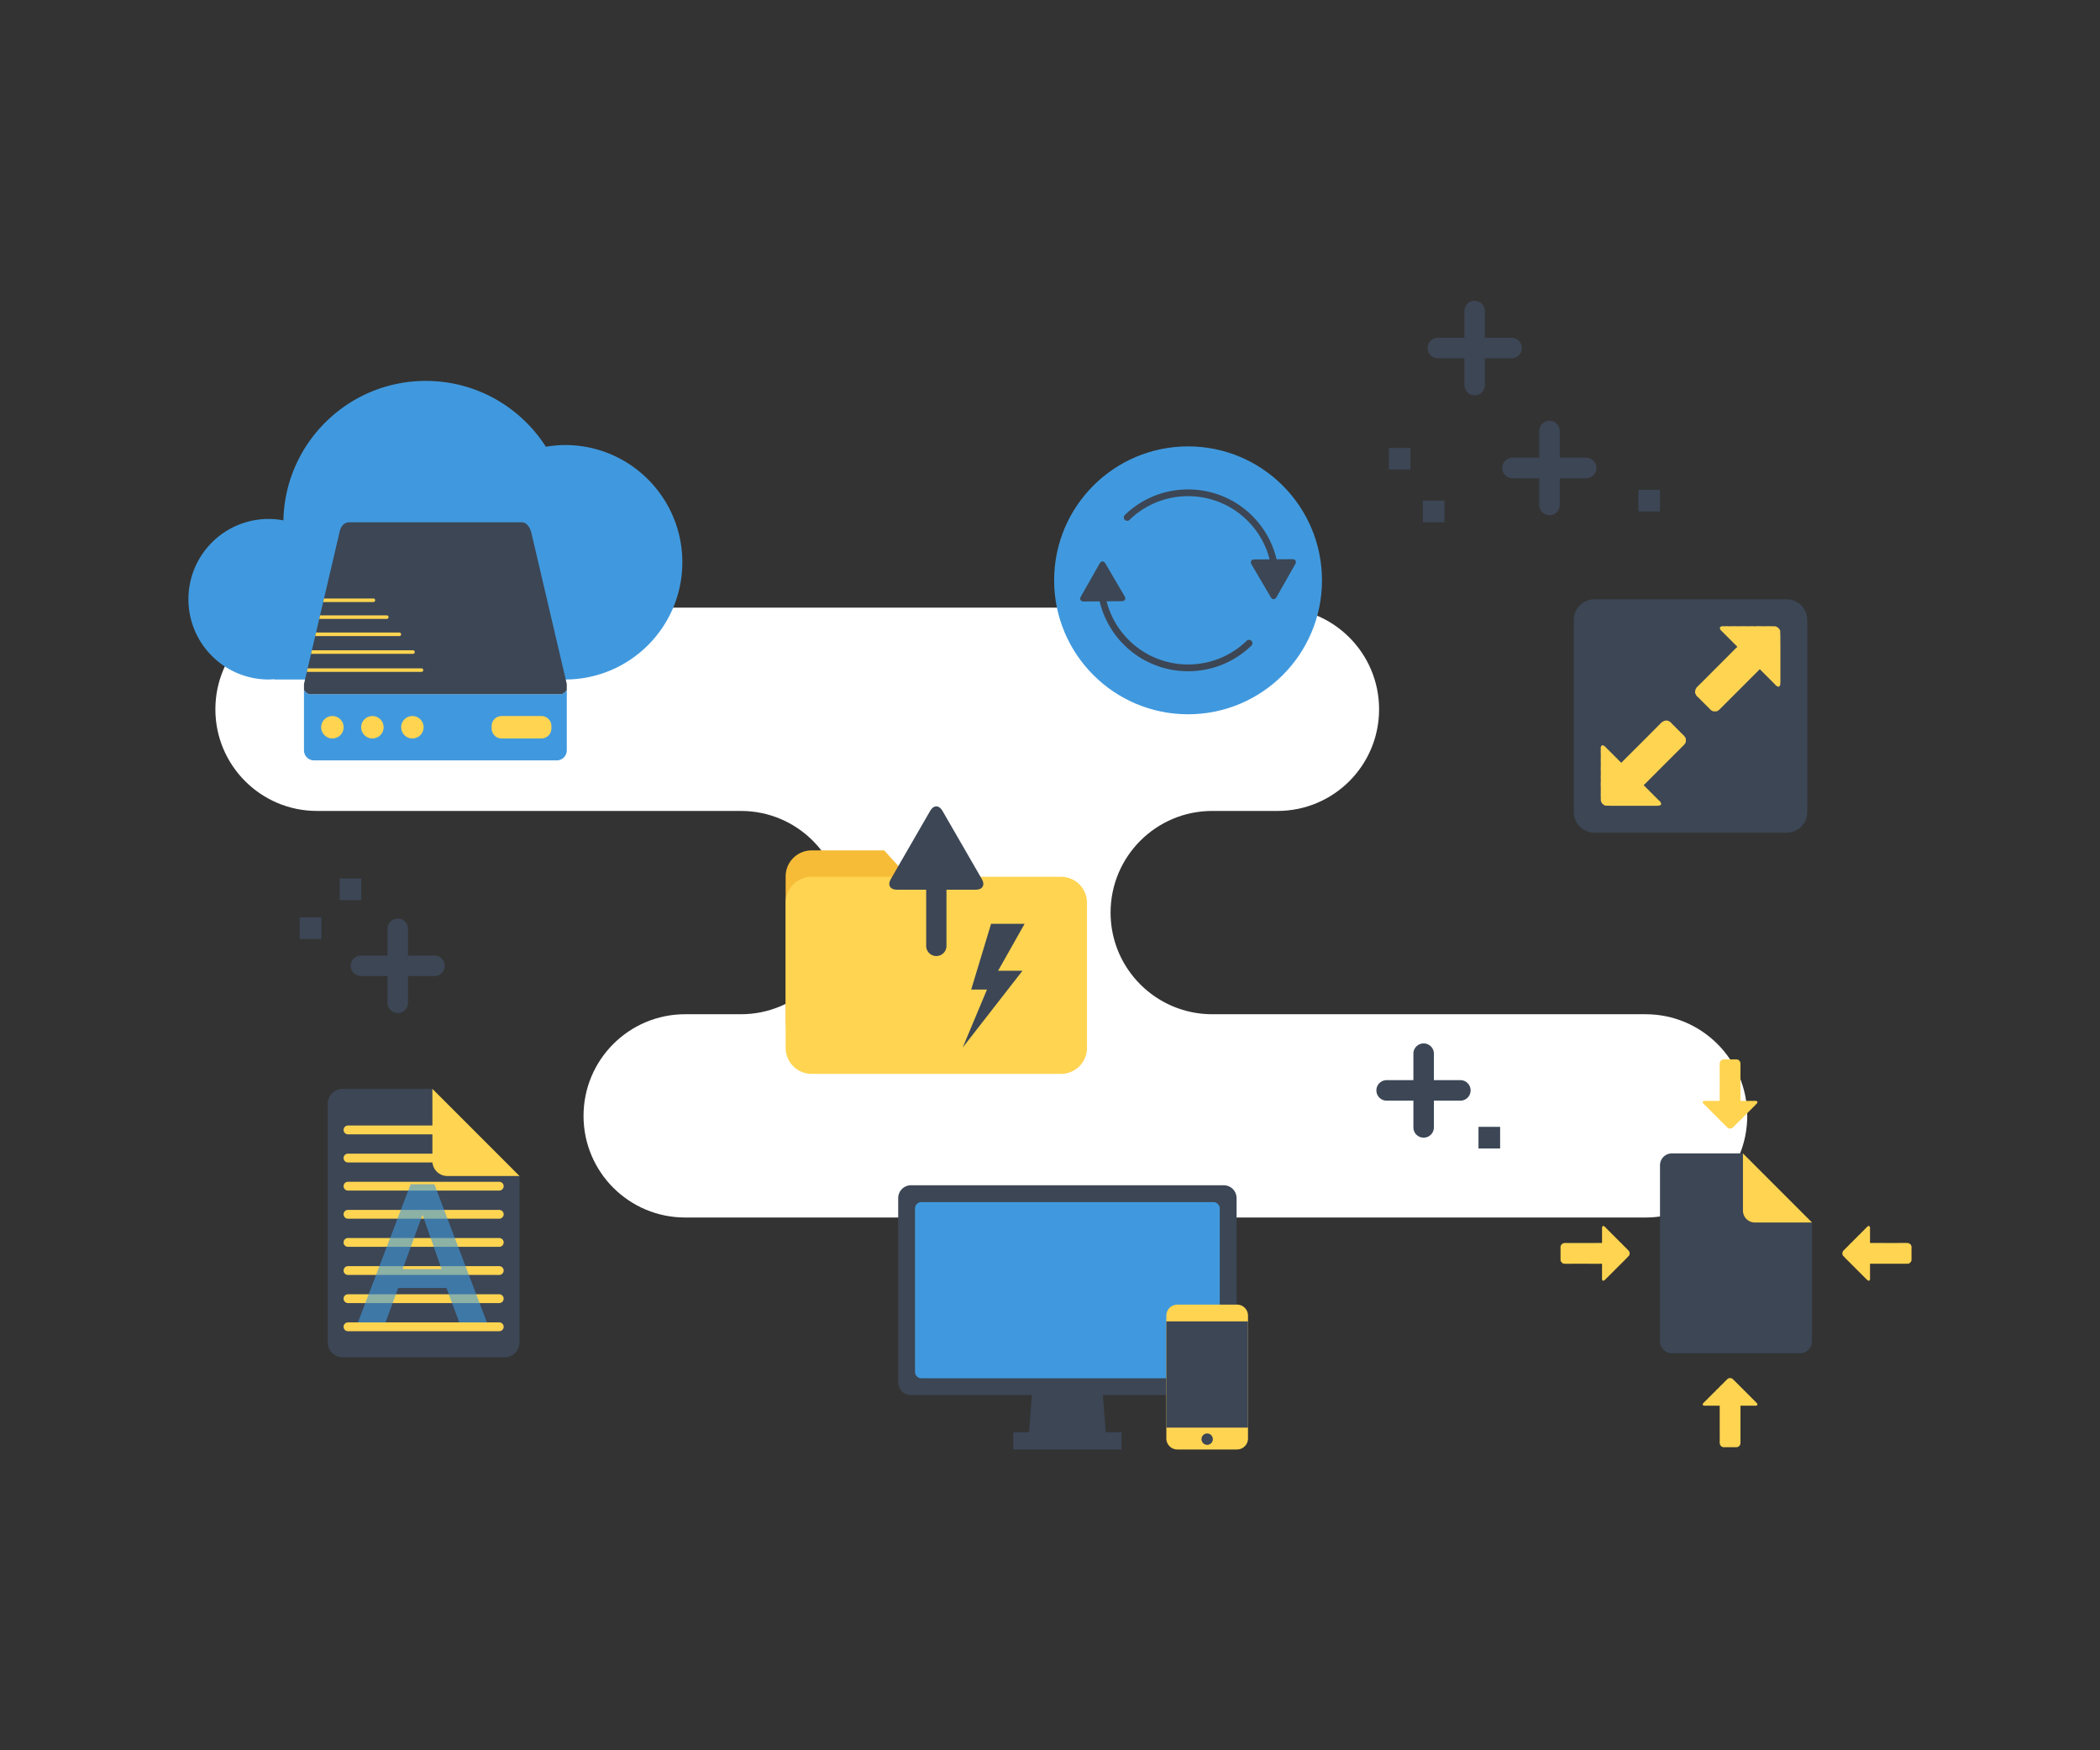 <svg xmlns="http://www.w3.org/2000/svg" width="540" height="450" viewBox="0 -50 540 450">
  <rect x="0" y="-50" width="540" height="450" fill="#333333" stroke="none"/>
  <path fill="#FFF" d="M81.514 158.495H190.525c14.437 0 26.133 11.704 26.133 26.134 0 14.435-11.696 26.132-26.133 26.132H176.181c-14.432 0-26.131 11.703-26.131 26.133 0 14.435 11.7 26.131 26.131 26.131H423.16c14.43 0 26.131-11.696 26.131-26.131 0-14.43-11.701-26.133-26.131-26.133H311.709c-2.648 0-5.207-.402-7.617-1.135-10.713-3.262-18.514-13.214-18.514-24.997 0-14.43 11.699-26.134 26.131-26.134h16.782c14.436 0 26.133-11.696 26.133-26.131 0-14.43-11.697-26.134-26.133-26.134H81.514c-14.433 0-26.131 11.704-26.131 26.134 0 14.435 11.698 26.131 26.131 26.131z"/>
  <path fill="#4099DE" d="M145.319 64.421c-1.69 0-3.336.174-4.952.44-6.508-10.176-17.9-16.928-30.876-16.928-19.97 0-36.198 15.984-36.617 35.854a20.703 20.703 0 0 0-3.785-.362c-11.397 0-20.635 9.239-20.635 20.635 0 11.397 9.238 20.637 20.635 20.637.497 0 .985-.039 1.473-.075v.075h74.757c16.646 0 30.137-13.494 30.137-30.139.001-16.644-13.491-30.137-30.137-30.137zM144.494 128.453H79.417a2.827 2.827 0 0 1-1.251-1.057v15.514a2.589 2.589 0 0 0 2.588 2.589h62.402a2.588 2.588 0 0 0 2.588-2.589v-15.514a2.824 2.824 0 0 1-1.25 1.057z"/>
  <path fill="#3C4655" d="M136.613 86.863c-.382-1.353-1.159-2.588-2.589-2.588H89.887c-1.43 0-2.303 1.061-2.589 2.588l-9.132 39.002v1.531c.303.465.737.836 1.251 1.057h65.077a2.827 2.827 0 0 0 1.251-1.057v-1.531l-9.132-39.002z"/>
  <path fill="#FFD451" d="M108.835 122.288a.456.456 0 0 0-.457-.456H79.11l-.214.913h29.483a.456.456 0 0 0 .456-.457zM106.657 117.646a.456.456 0 0 0-.457-.456H80.196l-.214.913H106.2a.457.457 0 0 0 .457-.457zM103.146 113.08a.456.456 0 0 0-.457-.456H81.266l-.213.913h21.638a.456.456 0 0 0 .455-.457zM99.912 108.666a.456.456 0 0 0-.457-.456H82.3l-.214.914h17.369a.458.458 0 0 0 .457-.458zM96.469 104.328a.458.458 0 0 0-.457-.457H83.315l-.214.913h12.91a.457.457 0 0 0 .458-.456z"/>
  <g fill="#FFD451">
    <circle cx="85.471" cy="136.977" r="2.892"/>
    <circle cx="95.755" cy="136.977" r="2.892"/>
    <circle cx="106.039" cy="136.977" r="2.892"/>
    <path d="M141.788 137.279a2.588 2.588 0 0 1-2.588 2.589h-10.195a2.588 2.588 0 0 1-2.589-2.589v-.606c0-1.43 1.16-2.587 2.589-2.587H139.2a2.586 2.586 0 0 1 2.588 2.587v.606z"/>
  </g>
  <g>
    <circle fill="#4099DE" cx="305.502" cy="99.203" r="34.438"/>
    <g fill="#3C4655">
      <path d="M321.807 114.764a.868.868 0 0 0-1.229-.02c-8.57 8.308-22.301 8.095-30.607-.475a21.674 21.674 0 0 1-5.418-9.672l3.885-.027c.82-.004 1.152-.588.736-1.296l-4.93-8.396c-.412-.706-1.084-.701-1.486.011l-4.809 8.466c-.404.714-.066 1.291.754 1.286l4.061-.031a23.417 23.417 0 0 0 5.959 10.87c4.58 4.723 10.682 7.097 16.791 7.097 5.867 0 11.74-2.189 16.273-6.585a.867.867 0 0 0 .02-1.228zM332.301 93.766l-4.041.029a23.345 23.345 0 0 0-5.959-10.868c-8.975-9.257-23.809-9.487-33.066-.513a.87.87 0 0 0 1.211 1.249c8.568-8.309 22.299-8.096 30.607.474a21.623 21.623 0 0 1 5.418 9.671l-3.906.028c-.82.005-1.15.589-.734 1.297l4.93 8.396c.412.704 1.084.701 1.484-.014l4.811-8.464c.403-.714.063-1.291-.755-1.285z"/>
    </g>
  </g>
  <g>
    <path fill="#3C4655" d="M464.715 158.795a5.297 5.297 0 0 1-5.297 5.298h-49.42a5.297 5.297 0 0 1-5.297-5.298v-49.419a5.297 5.297 0 0 1 5.297-5.298h49.42a5.297 5.297 0 0 1 5.297 5.298v49.419z"/>
    <g fill="#FFD451">
      <path d="M433.496 140.358l.01-.009.004-.438c-.135-.221-.184-.502-.428-.653-.004-.003-.008-.007-.014-.01a1.811 1.811 0 0 0-.014-.099.803.803 0 0 1-.334-.334c-.033-.004-.064-.01-.098-.015l-.012-.014a2.954 2.954 0 0 0-.641-.639l-.016-.098a.808.808 0 0 1-.334-.334c-.006 0-.012-.002-.02-.004l-.078-.011a2.987 2.987 0 0 0-.652-.652 14.704 14.704 0 0 0-.012-.08l-.002-.018a.81.81 0 0 1-.336-.335 6.824 6.824 0 0 1-.096-.014 3 3 0 0 0-.654-.653 4.898 4.898 0 0 1-.012-.08l-.002-.017-.354-.327-.031.004c-.018.002-.035.003-.051.007l-.441-.254c-.748-.117-1.318.155-1.854.694-3.24 3.273-6.504 6.524-9.771 9.772-.107.108-.18.46-.475.21l-.096-.013c-.01-.016-.023-.028-.033-.043a2.963 2.963 0 0 0-.619-.611c-.006-.027-.008-.054-.012-.081-.002-.004-.002-.011-.004-.017a.8.8 0 0 1-.334-.335l-.018-.002-.08-.012a2.991 2.991 0 0 0-.652-.653l-.012-.08-.002-.018a.802.802 0 0 1-.336-.334l-.018-.003c-.027-.002-.053-.007-.08-.011-.184-.252-.4-.47-.652-.653l-.012-.081-.002-.017a.816.816 0 0 1-.336-.335.115.115 0 0 1-.016-.002c-.027-.003-.055-.008-.08-.012a3.009 3.009 0 0 0-.652-.652.506.506 0 0 1-.008-.052c-.002-.007-.004-.014-.004-.02l-.004-.024c-.213-.138-.422-.279-.674-.263a.696.696 0 0 0-.195.046c-.166.225-.227.482-.244.754l.029.357c.004.027.006.055.008.083-.012.038-.025.075-.035.113.01.511.023 1.022.035 1.534-.012.037-.025.072-.035.11l.027.353c.004.029.006.059.008.087-.012.038-.025.075-.035.113.01.512.023 1.023.035 1.535-.012.036-.025.073-.035.11a14.62 14.62 0 0 0 .035.44c-.012.037-.025.073-.035.112.01.512.023 1.023.035 1.535-.012.037-.025.074-.035.111a13.336 13.336 0 0 0 .035.44c-.012.037-.025.075-.035.111.01.402.023.804.035 1.207-.012.146-.025.293-.035.439v.552c.01.512.023 1.022.035 1.535-.012.037-.025.074-.035.11.008.113.018.226.027.338l.008.103c-.012.038-.025.075-.035.113.01.511.023 1.022.035 1.534l-.035.112c.043.098.004.222.08.309a.307.307 0 0 0 .025.026l.01.214c.178.231.277.533.58.654l.09.126.463.198.307-.01c.404.013.805.025 1.207.039l.553-.001 1.646.001.551-.001 1.646.001.553-.001 1.646.001.551-.001 1.646.001.553-.001 1.646.001.551-.001c.293-.074.617.076.893-.123.502-.151.402-.448.188-.773a.427.427 0 0 0 .008-.087c-.109-.116-.219-.232-.326-.35l-.098-.014-.012-.014a2.982 2.982 0 0 0-.643-.639l-.014-.098a.805.805 0 0 1-.334-.335 1.54 1.54 0 0 1-.098-.015l-.01-.012a3.059 3.059 0 0 0-.629-.631c-.006-.003-.01-.007-.014-.01a1.54 1.54 0 0 1-.014-.098.798.798 0 0 1-.336-.335 2.15 2.15 0 0 1-.098-.015c-.002-.004-.006-.008-.01-.012a2.959 2.959 0 0 0-.629-.63c-.004-.003-.008-.008-.014-.011l-.014-.099a.78.78 0 0 1-.334-.334c-.033-.004-.066-.008-.098-.014l-.012-.015a2.079 2.079 0 0 0-.514-.515c-.006-.005-.012-.01-.018-.013-.049-.257.18-.343.311-.474 3.25-3.261 6.506-6.517 9.764-9.768.289-.288.545-.589.699-.968l-.006-.431c.005.016.003.016-.001.016zM457.807 114.301l.002-.552c-.014-.365-.025-.731-.037-1.097l.008-.417-.199-.465-.127-.089c-.119-.304-.42-.402-.652-.579-.072-.003-.143-.007-.215-.009a.125.125 0 0 0-.025-.026c-.088-.076-.211-.038-.311-.081l-.111.035-1.533-.036-.113.036-.107-.009c-.109-.009-.221-.019-.332-.027l-.113.036-1.533-.036h-.551c-.146.013-.295.024-.441.036l-1.205-.036-.113.036c-.027-.002-.057-.004-.086-.008l-.354-.028-.113.036-1.533-.036-.113.036a1.25 1.25 0 0 1-.086-.008l-.354-.028-.111.036-1.535-.036-.113.036a2.614 2.614 0 0 1-.088-.008l-.352-.028-.111.036-1.533-.036-.113.036a3.067 3.067 0 0 1-.086-.008l-.354-.028c-.273.018-.529.079-.754.243a.643.643 0 0 0-.045.196c-.018.25.123.461.262.672.008.003.016.004.023.005l.02.003.051.009c.184.252.402.469.654.652l.012.081.002.017a.796.796 0 0 1 .334.336l.02.002.078.012c.184.251.4.469.652.652l.012.08.004.018a.8.8 0 0 1 .334.335 2.219 2.219 0 0 1 .098.015c.184.25.4.468.652.651l.012.08.002.019a.813.813 0 0 1 .336.334c.004.002.01.002.018.003l.078.012c.174.237.377.443.611.618l.043.034c.006.031.01.064.014.098.279.271-.072.337-.17.436-1.969 1.987-3.949 3.963-5.926 5.94-1.293 1.292-2.568 2.602-3.887 3.87-.547.526-.811 1.104-.695 1.852l.256.44a.229.229 0 0 0-.006.051c-.002.011-.004.021-.004.033.107.117.217.234.324.353l.02.002.078.012c.184.251.402.469.652.652.006.027.01.054.014.08l.002.018a.81.81 0 0 1 .334.335 1.05 1.05 0 0 1 .098.015c.184.251.4.469.652.652l.012.081.004.018a.791.791 0 0 1 .334.334l.098.013a3.015 3.015 0 0 0 .653.654c.006.033.01.066.014.097a.824.824 0 0 1 .336.336l.098.013c.004.006.008.01.01.015.15.242.432.29.652.427l.152-.002.287-.003.439.006c.379-.154.68-.409.967-.697 3.238-3.247 6.482-6.49 9.73-9.728.143-.143.234-.393.512-.348l.014.018c.141.202.313.374.516.514.004.004.008.008.014.011.006.033.01.064.014.097.145.079.256.19.336.336.031.004.064.008.096.014l.01.013c.18.242.389.453.631.631.006.003.008.007.014.01l.014.098a.803.803 0 0 1 .334.334c.033.005.064.011.098.015l.01.014c.18.241.389.451.631.629l.012.011c.006.031.01.064.014.097a.804.804 0 0 1 .336.335l.096.015.012.014a2.954 2.954 0 0 0 .641.639c.006.032.012.064.016.098l.35.327a.349.349 0 0 0 .086-.008c.326.216.623.312.773-.188.201-.275.051-.599.123-.892l.002-.552-.002-1.646.002-.552-.002-1.646.002-.552-.002-1.646.002-.552-.002-1.646.002-.553a83.546 83.546 0 0 1-.013-1.655zm-.284.344l-.014.011c-.017-.005.001-.019.014-.011z"/>
    </g>
  </g>
  <g>
    <path fill="#3C4655" d="M111.185 248.509v-18.564H88.112a3.85 3.85 0 0 0-3.849 3.85v61.326a3.85 3.85 0 0 0 3.849 3.849h41.637a3.85 3.85 0 0 0 3.849-3.849v-42.762h-18.565a3.85 3.85 0 0 1-3.848-3.85z"/>
    <path fill="#FFD451" d="M111.185 248.509a3.85 3.85 0 0 0 3.848 3.85h18.565l-22.413-22.414v18.564zM128.381 292.255H89.48a1.132 1.132 0 0 1 0-2.264h38.901a1.132 1.132 0 0 1 0 2.264zM128.381 285.024H89.48a1.132 1.132 0 0 1 0-2.264h38.901a1.132 1.132 0 0 1 0 2.264zM128.381 277.792H89.48a1.13 1.13 0 1 1 0-2.263h38.901a1.131 1.131 0 0 1 0 2.263zM128.381 270.562H89.48a1.131 1.131 0 0 1 0-2.264h38.901a1.131 1.131 0 0 1 0 2.264zM128.381 263.331H89.48a1.132 1.132 0 0 1 0-2.264h38.901a1.132 1.132 0 0 1 0 2.264zM128.381 256.099H89.48a1.13 1.13 0 1 1 0-2.263h38.901a1.131 1.131 0 0 1 0 2.263z"/>
    <path fill="#FFD451" d="M116.613 248.868H89.48a1.131 1.131 0 0 1 0-2.263h27.133a1.131 1.131 0 0 1 0 2.263zM116.613 241.638H89.48a1.132 1.132 0 0 1 0-2.264h27.133a1.133 1.133 0 0 1 0 2.264z"/>
    <g opacity=".6">
      <path fill="#4099DE" d="M105.595 254.474h6.103l13.507 35.518h-7.104l-3.301-8.854h-12.406l-3.252 8.854h-7.104l13.557-35.518zm7.954 21.81l-4.903-13.957-5.103 13.957h10.006z"/>
    </g>
  </g>
  <g>
    <g fill="#FFD451">
      <path d="M438.24 233.945l.041.035.035.069.727.691c.012.023.023.047.035.068l.176.15.043.037c.012.022.023.046.037.068.242.231.482.463.727.693.01.022.021.045.033.066a24.015 24.015 0 0 0 .221.187l.035.069.727.694.035.066c.059.051.117.102.178.151l.041.036.035.068.574.541.188.221c.086.084.17.169.256.255.24.23.484.462.727.692.01.023.021.046.033.068l.168.144a2 2 0 0 1 .053.043l.035.068.727.692.035.069c.064.025.105.101.18.105h.025l.102.095c.189.023.375.119.57.034l.1.017c.104-.04.205-.082.307-.122.047-.048.092-.099.139-.147l.576-.539.254-.256.762-.761.254-.255.762-.761.256-.256.762-.763.254-.254.762-.761.254-.256.762-.76.256-.257c.102-.169.32-.249.355-.469.162-.303-.021-.394-.271-.444a.188.188 0 0 0-.037-.044 34.938 34.938 0 0 1-.313-.01l-.051.038-.012-.001a1.958 1.958 0 0 0-.582 0l-.01.001-.053-.038a.542.542 0 0 1-.309 0l-.051.038-.012-.001a1.991 1.991 0 0 0-.582-.001l-.012.002-.051-.038a.549.549 0 0 1-.311 0l-.051.038-.01-.001a1.992 1.992 0 0 0-.582-.001l-.012.002c-.018-.013-.035-.025-.051-.039a.532.532 0 0 1-.311 0c-.018.013-.033.026-.051.038l-.012-.001a1.365 1.365 0 0 0-.477 0l-.014.001c-.141-.094-.076-.24-.076-.361-.004-3.011-.004-6.021-.002-9.031.002-.266-.02-.522-.123-.77a18.485 18.485 0 0 1-.201-.197l-.006.004.002-.007a19.24 19.24 0 0 1-.201-.205c-.166-.04-.318-.146-.5-.104-.004.001-.008 0-.012.002a1.13 1.13 0 0 0-.051-.039.542.542 0 0 1-.309 0l-.053.038-.012-.001a1.958 1.958 0 0 0-.582 0l-.01.001-.051-.038a.549.549 0 0 1-.311 0l-.01.008c-.014.01-.027.021-.041.03a1.973 1.973 0 0 0-.604.001.802.802 0 0 1-.043-.032l-.01-.007a.542.542 0 0 1-.309 0 .027.027 0 0 0-.01.008c-.014.012-.029.021-.043.031a1.942 1.942 0 0 0-.604 0l-.041-.032-.01-.005c-.105.002-.209.006-.314.011l-.012.016c-.008.009-.016.018-.021.027l-.322.086c-.398.292-.537.683-.535 1.179.016 3.012.01 6.023 0 9.035 0 .1.131.297-.121.316l-.051.039a1.918 1.918 0 0 0-.603-.001l-.043-.031-.01-.007a.549.549 0 0 1-.311 0l-.008.007c-.014.011-.027.022-.043.031a1.973 1.973 0 0 0-.604 0 .473.473 0 0 0-.043-.031l-.008-.007a.549.549 0 0 1-.311 0l-.01.007a1.104 1.104 0 0 1-.041.031 1.973 1.973 0 0 0-.604 0l-.043-.031c-.002-.003-.006-.005-.01-.007a.542.542 0 0 1-.309 0l-.01.007a1.104 1.104 0 0 1-.041.031 1.973 1.973 0 0 0-.604 0 .729.729 0 0 1-.029-.021l-.01-.006a.038.038 0 0 0-.014-.011c-.16.035-.324.066-.432.189a.444.444 0 0 0-.07.112c.027.18.119.326.236.461.069.06.128.111.188.16zM451.494 310.467l-.256-.256c-.254-.253-.508-.507-.76-.761l-.256-.255-.762-.76c-.084-.087-.17-.172-.254-.257l-.762-.761c-.086-.085-.17-.171-.256-.255l-.76-.762-.256-.256-.762-.761-.254-.255-.525-.49c-.063-.064-.125-.131-.189-.195a39.006 39.006 0 0 0-.305-.124l-.102.017c-.195-.083-.381.009-.568.035l-.104.095a.088.088 0 0 0-.023 0c-.076.005-.115.079-.182.105l-.035.069-.727.691-.035.068-.053.045a7.884 7.884 0 0 1-.168.143l-.035.068c-.24.23-.482.462-.725.692l-.256.255-.186.221c-.193.18-.385.36-.574.54-.014.023-.025.046-.037.07l-.043.035-.176.15-.035.069c-.242.23-.484.462-.727.691-.012.023-.023.047-.035.068l-.043.037a11.81 11.81 0 0 1-.178.15c-.012.021-.023.046-.035.068l-.725.692a4.324 4.324 0 0 0-.037.069l-.043.037-.176.149-.035.069-.727.691c-.012.023-.023.047-.035.068l-.041.036c-.061.051-.119.101-.18.15a.907.907 0 0 0-.234.462c.018.043.041.08.068.111.107.123.271.156.432.19l.014-.009.012-.009.027-.02c.201.031.4.031.604 0a.802.802 0 0 0 .043.032l.008.007a.516.516 0 0 1 .311 0l.008-.008.043-.031c.201.031.402.031.604 0l.041.031.012.008a.525.525 0 0 1 .309 0 .473.473 0 0 1 .053-.039c.199.031.4.031.602 0l.043.031.01.008a.525.525 0 0 1 .309 0c.004-.003.008-.005.01-.008a.473.473 0 0 1 .043-.031 1.898 1.898 0 0 0 .603 0 .314.314 0 0 1 .051.039c.256-.005.123.19.123.279.01 1.829.006 3.657.006 5.485 0 1.196.018 2.392-.008 3.587-.008.497.137.886.537 1.178l.32.086.021.026a.11.11 0 0 0 .014.018l.313.012.01-.008.041-.031c.201.031.402.031.604 0l.043.031.01.008a.525.525 0 0 1 .309 0 .533.533 0 0 1 .053-.038c.201.03.402.03.604-.001l.041.031.01.008a.532.532 0 0 1 .311 0l.051-.039.012.002c.195.029.387.029.582 0l.01-.002.053.039a.525.525 0 0 1 .309 0l.051-.039c.006.001.01 0 .012.002.182.043.334-.065.498-.104l.07-.071.131-.134.207-.2c.104-.248.125-.505.125-.771-.004-2.997-.004-5.997 0-8.995 0-.133-.072-.29.076-.398l.016.002c.158.029.316.029.475-.001l.012-.001a.676.676 0 0 1 .051.038.549.549 0 0 1 .311 0c.018-.013.033-.026.051-.038l.012.001c.193.03.389.03.582 0l.012-.001.051.039a.525.525 0 0 1 .309 0l.051-.038.012.001c.195.029.389.029.584-.001l.01-.001c.018.012.033.025.051.04a.516.516 0 0 1 .311 0c.016-.014.033-.026.051-.039l.012.001c.193.029.387.029.582 0l.01-.001c.018.013.035.025.051.039l.314-.011a.242.242 0 0 0 .035-.044c.25-.051.432-.144.271-.444-.044-.212-.262-.292-.364-.461zm-5.055-4.78c-.012.007-.008-.008 0-.012v.012z"/>
    </g>
    <g fill="#FFD451">
      <path d="M479.959 265.604l-.035.041-.068.036c-.23.243-.463.483-.693.726l-.066.035c-.051.059-.102.117-.15.176-.012.016-.025.029-.037.044l-.068.036c-.232.242-.463.483-.693.727l-.068.033-.15.179a1.556 1.556 0 0 0-.035.042l-.07.035-.693.727-.066.035-.152.178-.035.042c-.023.013-.045.023-.068.035-.182.191-.361.383-.541.574-.074.062-.146.125-.221.187l-.256.256-.691.727c-.023.011-.047.022-.068.034a7.52 7.52 0 0 0-.143.169l-.045.051a1.08 1.08 0 0 1-.068.035l-.691.727c-.023.012-.047.023-.068.035-.027.066-.102.105-.107.181v.024l-.094.103c-.025.189-.119.376-.035.57-.004.033-.012.066-.016.101l.123.306c.047.046.098.092.146.138l.539.576.256.254c.252.254.508.508.762.762l.254.256.762.761.254.255.762.762.256.254.762.763c.084.085.17.169.254.255a546.36 546.36 0 0 1 1.018 1.016c.168.102.248.32.469.355.303.162.393-.021.443-.271a.225.225 0 0 0 .045-.035c.002-.104.006-.209.01-.313a.896.896 0 0 1-.039-.053c.002-.004.002-.008.002-.012a1.958 1.958 0 0 0 0-.582c0-.003 0-.007-.002-.01a.64.64 0 0 1 .039-.052.528.528 0 0 1 0-.31c-.014-.017-.025-.034-.037-.051v-.011a1.958 1.958 0 0 0 0-.582c0-.004 0-.007-.002-.012l.039-.051a.528.528 0 0 1 0-.31c-.014-.018-.025-.035-.039-.051.002-.004.002-.008.002-.012a1.958 1.958 0 0 0 0-.582v-.01a.5.5 0 0 1 .037-.053.525.525 0 0 1 0-.309l-.037-.053v-.012a1.308 1.308 0 0 0 0-.475v-.016c.094-.141.24-.075.361-.075 3.01-.004 6.02-.005 9.029-.001.266 0 .525-.02.771-.125.066-.066.131-.133.195-.201l-.002-.005.006.001.205-.201c.041-.165.148-.318.105-.5-.002-.004 0-.006-.002-.01a.896.896 0 0 1 .039-.053.528.528 0 0 1 0-.31l-.039-.052c.002-.004.002-.007.002-.011a1.964 1.964 0 0 0 0-.583l-.002-.008.039-.054a.525.525 0 0 1 0-.309l-.008-.011-.031-.041a1.973 1.973 0 0 0 0-.604c.01-.016.021-.028.031-.042a.038.038 0 0 0 .008-.011.525.525 0 0 1 0-.309c-.002-.004-.006-.006-.008-.009l-.031-.042a1.98 1.98 0 0 0 0-.605l.031-.041.008-.01-.012-.314-.018-.012a.131.131 0 0 0-.027-.021c-.027-.107-.057-.215-.086-.32-.291-.4-.682-.538-1.178-.536-3.012.015-6.023.009-9.035-.001-.1 0-.297.13-.316-.121a.626.626 0 0 1-.039-.051l.004-.035a1.93 1.93 0 0 0-.004-.568l.033-.043a.055.055 0 0 1 .006-.008.535.535 0 0 1 0-.312c-.002-.003-.006-.005-.008-.009l-.031-.041a1.973 1.973 0 0 0 0-.604l.031-.044a.023.023 0 0 0 .008-.009.528.528 0 0 1 0-.31c-.002-.003-.004-.007-.008-.009l-.031-.043a1.973 1.973 0 0 0 0-.604.577.577 0 0 0 .031-.043c.004-.002.006-.006.008-.008a.532.532 0 0 1 0-.311l-.006-.009-.033-.043c.031-.2.031-.401 0-.604.008-.008.014-.018.021-.026l.006-.011c.004-.004.008-.008.01-.012-.033-.162-.064-.326-.189-.433a.436.436 0 0 0-.111-.069.89.89 0 0 0-.461.234l-.159.186zM412.895 278.858l.254-.255.762-.761.256-.255.76-.763.256-.254.762-.762.254-.255.762-.761.256-.255.76-.762c.086-.085.172-.169.256-.256l.49-.523.195-.189c.043-.101.084-.203.125-.306l-.018-.1c.084-.195-.01-.382-.035-.57l-.094-.104v-.023c-.006-.076-.08-.115-.107-.182l-.066-.035-.693-.726c-.023-.012-.045-.022-.068-.036-.016-.017-.029-.034-.045-.053l-.143-.167c-.021-.012-.045-.023-.068-.034l-.691-.727-.256-.256a14.416 14.416 0 0 0-.221-.187c-.18-.191-.359-.382-.541-.573-.021-.013-.045-.023-.068-.036l-.035-.042a7.873 7.873 0 0 1-.15-.178c-.023-.012-.047-.023-.068-.035-.232-.242-.463-.484-.693-.727-.023-.012-.047-.023-.068-.035a.708.708 0 0 1-.037-.043l-.15-.178-.068-.033c-.23-.243-.461-.484-.693-.727l-.068-.036-.037-.044a7.677 7.677 0 0 1-.148-.176c-.023-.012-.047-.023-.068-.035-.23-.241-.463-.482-.693-.726l-.068-.035-.035-.043-.152-.177a.892.892 0 0 0-.461-.236.5.5 0 0 0-.111.069c-.123.106-.156.271-.189.433l.01.013a.11.11 0 0 1 .006.011l.021.025a1.973 1.973 0 0 0 0 .604l-.033.044-.006.009a.528.528 0 0 1 0 .31l.008.01.029.041c-.031.201-.031.402.002.604l-.033.043-.006.01a.542.542 0 0 1 0 .309.025.025 0 0 0 .008.01c.01.014.02.027.029.043-.029.2-.031.402.002.603l-.033.043-.006.009a.567.567 0 0 1 0 .311l.006.008.031.043a2.002 2.002 0 0 0-.004.568l.006.035a.64.64 0 0 1-.039.052c.004.255-.189.122-.281.123-1.828.008-3.656.005-5.484.005-1.195 0-2.391.018-3.586-.006-.498-.01-.887.135-1.178.535-.029.107-.059.213-.086.32-.01.006-.018.014-.027.021-.006.004-.012.008-.018.014l-.012.314c.004.002.006.006.008.009l.031.042c-.031.2-.031.402 0 .603l-.031.043-.008.009a.528.528 0 0 1 0 .31l.008.01.031.042a1.973 1.973 0 0 0 0 .604 1.53 1.53 0 0 1-.031.042c-.002.005-.006.007-.008.01a.528.528 0 0 1 0 .31.896.896 0 0 1 .039.053l-.002.011a1.95 1.95 0 0 0 .002.593c-.012.018-.025.033-.039.051a.528.528 0 0 1 0 .31.64.64 0 0 1 .039.052c0 .004 0 .007-.002.011-.041.182.066.333.104.499l.072.068.135.133.199.207c.248.104.506.123.771.123 2.998-.004 5.996-.004 8.994.001.133 0 .291-.073.398.075-.002.005-.002.011-.002.016a1.409 1.409 0 0 0 0 .476c.002.004.002.009.002.011l-.037.053a.56.56 0 0 1 0 .309c.012.018.025.034.037.053 0 .002 0 .006-.002.01a1.964 1.964 0 0 0 0 .583c.002.004.002.007.002.011a.49.49 0 0 1-.039.051.528.528 0 0 1 0 .31l.039.052-.002.011a1.964 1.964 0 0 0 0 .583l.002.01a.626.626 0 0 1-.039.051.532.532 0 0 1 0 .311l.039.051-.002.012a1.958 1.958 0 0 0 .002.592l-.039.053c.004.104.008.208.01.313a.278.278 0 0 0 .045.037c.051.249.143.431.443.27.213-.043.293-.262.463-.364zm4.779-5.054c-.008-.01.008-.008.012.001l-.012-.001z"/>
    </g>
    <path fill="#3C4655" d="M448.186 261.252v-14.708h-18.279a3.049 3.049 0 0 0-3.049 3.049v45.278a3.05 3.05 0 0 0 3.049 3.05h32.988a3.05 3.05 0 0 0 3.049-3.05v-30.568h-14.707a3.05 3.05 0 0 1-3.051-3.051z"/>
    <path fill="#FFD451" d="M448.186 261.252a3.05 3.05 0 0 0 3.051 3.051h14.707l-17.758-17.759v14.708z"/>
  </g>
  <g>
    <path fill="#F7BC37" d="M267.337 212.634a6.68 6.68 0 0 1-6.682 6.681h-51.949a6.68 6.68 0 0 1-6.681-6.681V175.32a6.68 6.68 0 0 1 6.681-6.68h18.657l39.974 43.994z"/>
    <path fill="#FFD451" d="M279.514 219.411a6.682 6.682 0 0 1-6.682 6.682h-64.125a6.681 6.681 0 0 1-6.681-6.682v-37.313a6.682 6.682 0 0 1 6.681-6.682h64.125a6.682 6.682 0 0 1 6.682 6.682v37.313z"/>
    <g fill="#3C4655">
      <path d="M230.6 178.744c-1.712 0-2.413-1.214-1.556-2.695l10.168-17.615c.857-1.483 2.258-1.483 3.114 0l10.169 17.615c.856 1.481.155 2.695-1.557 2.695H230.6z"/>
      <path d="M243.379 193.188a2.609 2.609 0 1 1-5.219 0V175.27a2.61 2.61 0 1 1 5.219 0v17.918z"/>
    </g>
    <path fill="#3C4655" d="M254.847 187.521h8.617l-6.806 12.054h6.271l-15.371 19.739 6.236-14.894h-4.055z"/>
  </g>
  <g>
    <path fill="#3C4655" d="M284.369 318.661h-19.795l2-25.773h15.795z"/>
    <path fill="#3C4655" d="M317.975 305.394a3.298 3.298 0 0 1-3.287 3.287h-80.435a3.296 3.296 0 0 1-3.287-3.287v-47.369a3.297 3.297 0 0 1 3.287-3.291h80.435a3.298 3.298 0 0 1 3.287 3.291v47.369z"/>
    <path fill="#4099DE" d="M313.65 302.712c0 .904-.74 1.646-1.646 1.646h-75.067a1.654 1.654 0 0 1-1.649-1.646v-42.008a1.65 1.65 0 0 1 1.649-1.641h75.067c.906 0 1.646.736 1.646 1.641v42.008z"/>
    <path fill="#3C4655" d="M260.552 318.221h27.834v4.444h-27.834z"/>
    <g>
      <path fill="#FFD451" d="M320.916 319.831a2.835 2.835 0 0 1-2.834 2.834h-15.33a2.835 2.835 0 0 1-2.836-2.834V288.25a2.836 2.836 0 0 1 2.836-2.835h15.33a2.836 2.836 0 0 1 2.834 2.835v31.581z"/>
      <path fill="#3C4655" d="M299.916 289.731v27.313h21v-27.313z"/>
      <circle fill="#3C4655" cx="310.416" cy="320.009" r="1.465"/>
    </g>
  </g>
  <g fill="#3C4655">
    <path d="M356.566 232.979h6.879v6.879c0 1.453 1.18 2.635 2.635 2.635s2.635-1.182 2.635-2.635v-6.879h6.879a2.637 2.637 0 0 0 0-5.272h-6.879v-6.877a2.636 2.636 0 0 0-5.27 0v6.877h-6.879a2.637 2.637 0 0 0-2.635 2.636 2.638 2.638 0 0 0 2.635 2.636zM380.184 239.712h5.563v5.563h-5.563z"/>
  </g>
  <g fill="#3C4655">
    <path d="M92.767 200.944h6.88v6.877c0 1.453 1.18 2.635 2.634 2.635s2.635-1.182 2.635-2.635v-6.877h6.878a2.637 2.637 0 0 0 0-5.273h-6.878v-6.877c0-1.454-1.181-2.636-2.635-2.636s-2.634 1.182-2.634 2.636v6.877h-6.88a2.637 2.637 0 0 0 0 5.273zM87.351 175.871h5.563v5.563h-5.563zM77.08 185.853h5.563v5.561H77.08z"/>
  </g>
  <g fill="#3C4655">
    <path d="M388.928 72.955h6.879v6.878a2.637 2.637 0 0 0 2.635 2.635 2.638 2.638 0 0 0 2.635-2.635v-6.878h6.877a2.637 2.637 0 0 0 0-5.272h-6.877v-6.878a2.638 2.638 0 0 0-2.635-2.636 2.637 2.637 0 0 0-2.635 2.636v6.878h-6.879a2.635 2.635 0 0 0 0 5.272zM369.678 42.119h6.879v6.878a2.637 2.637 0 0 0 2.635 2.636 2.639 2.639 0 0 0 2.635-2.636v-6.878h6.877c1.455 0 2.637-1.183 2.637-2.637s-1.182-2.636-2.637-2.636h-6.877V29.97a2.638 2.638 0 0 0-2.635-2.637 2.637 2.637 0 0 0-2.635 2.637v6.876h-6.879a2.637 2.637 0 0 0 0 5.273zM421.295 75.933h5.563v5.562h-5.563zM357.127 65.174h5.563v5.562h-5.563zM365.875 78.713h5.563v5.562h-5.563z"/>
  </g>
</svg>

